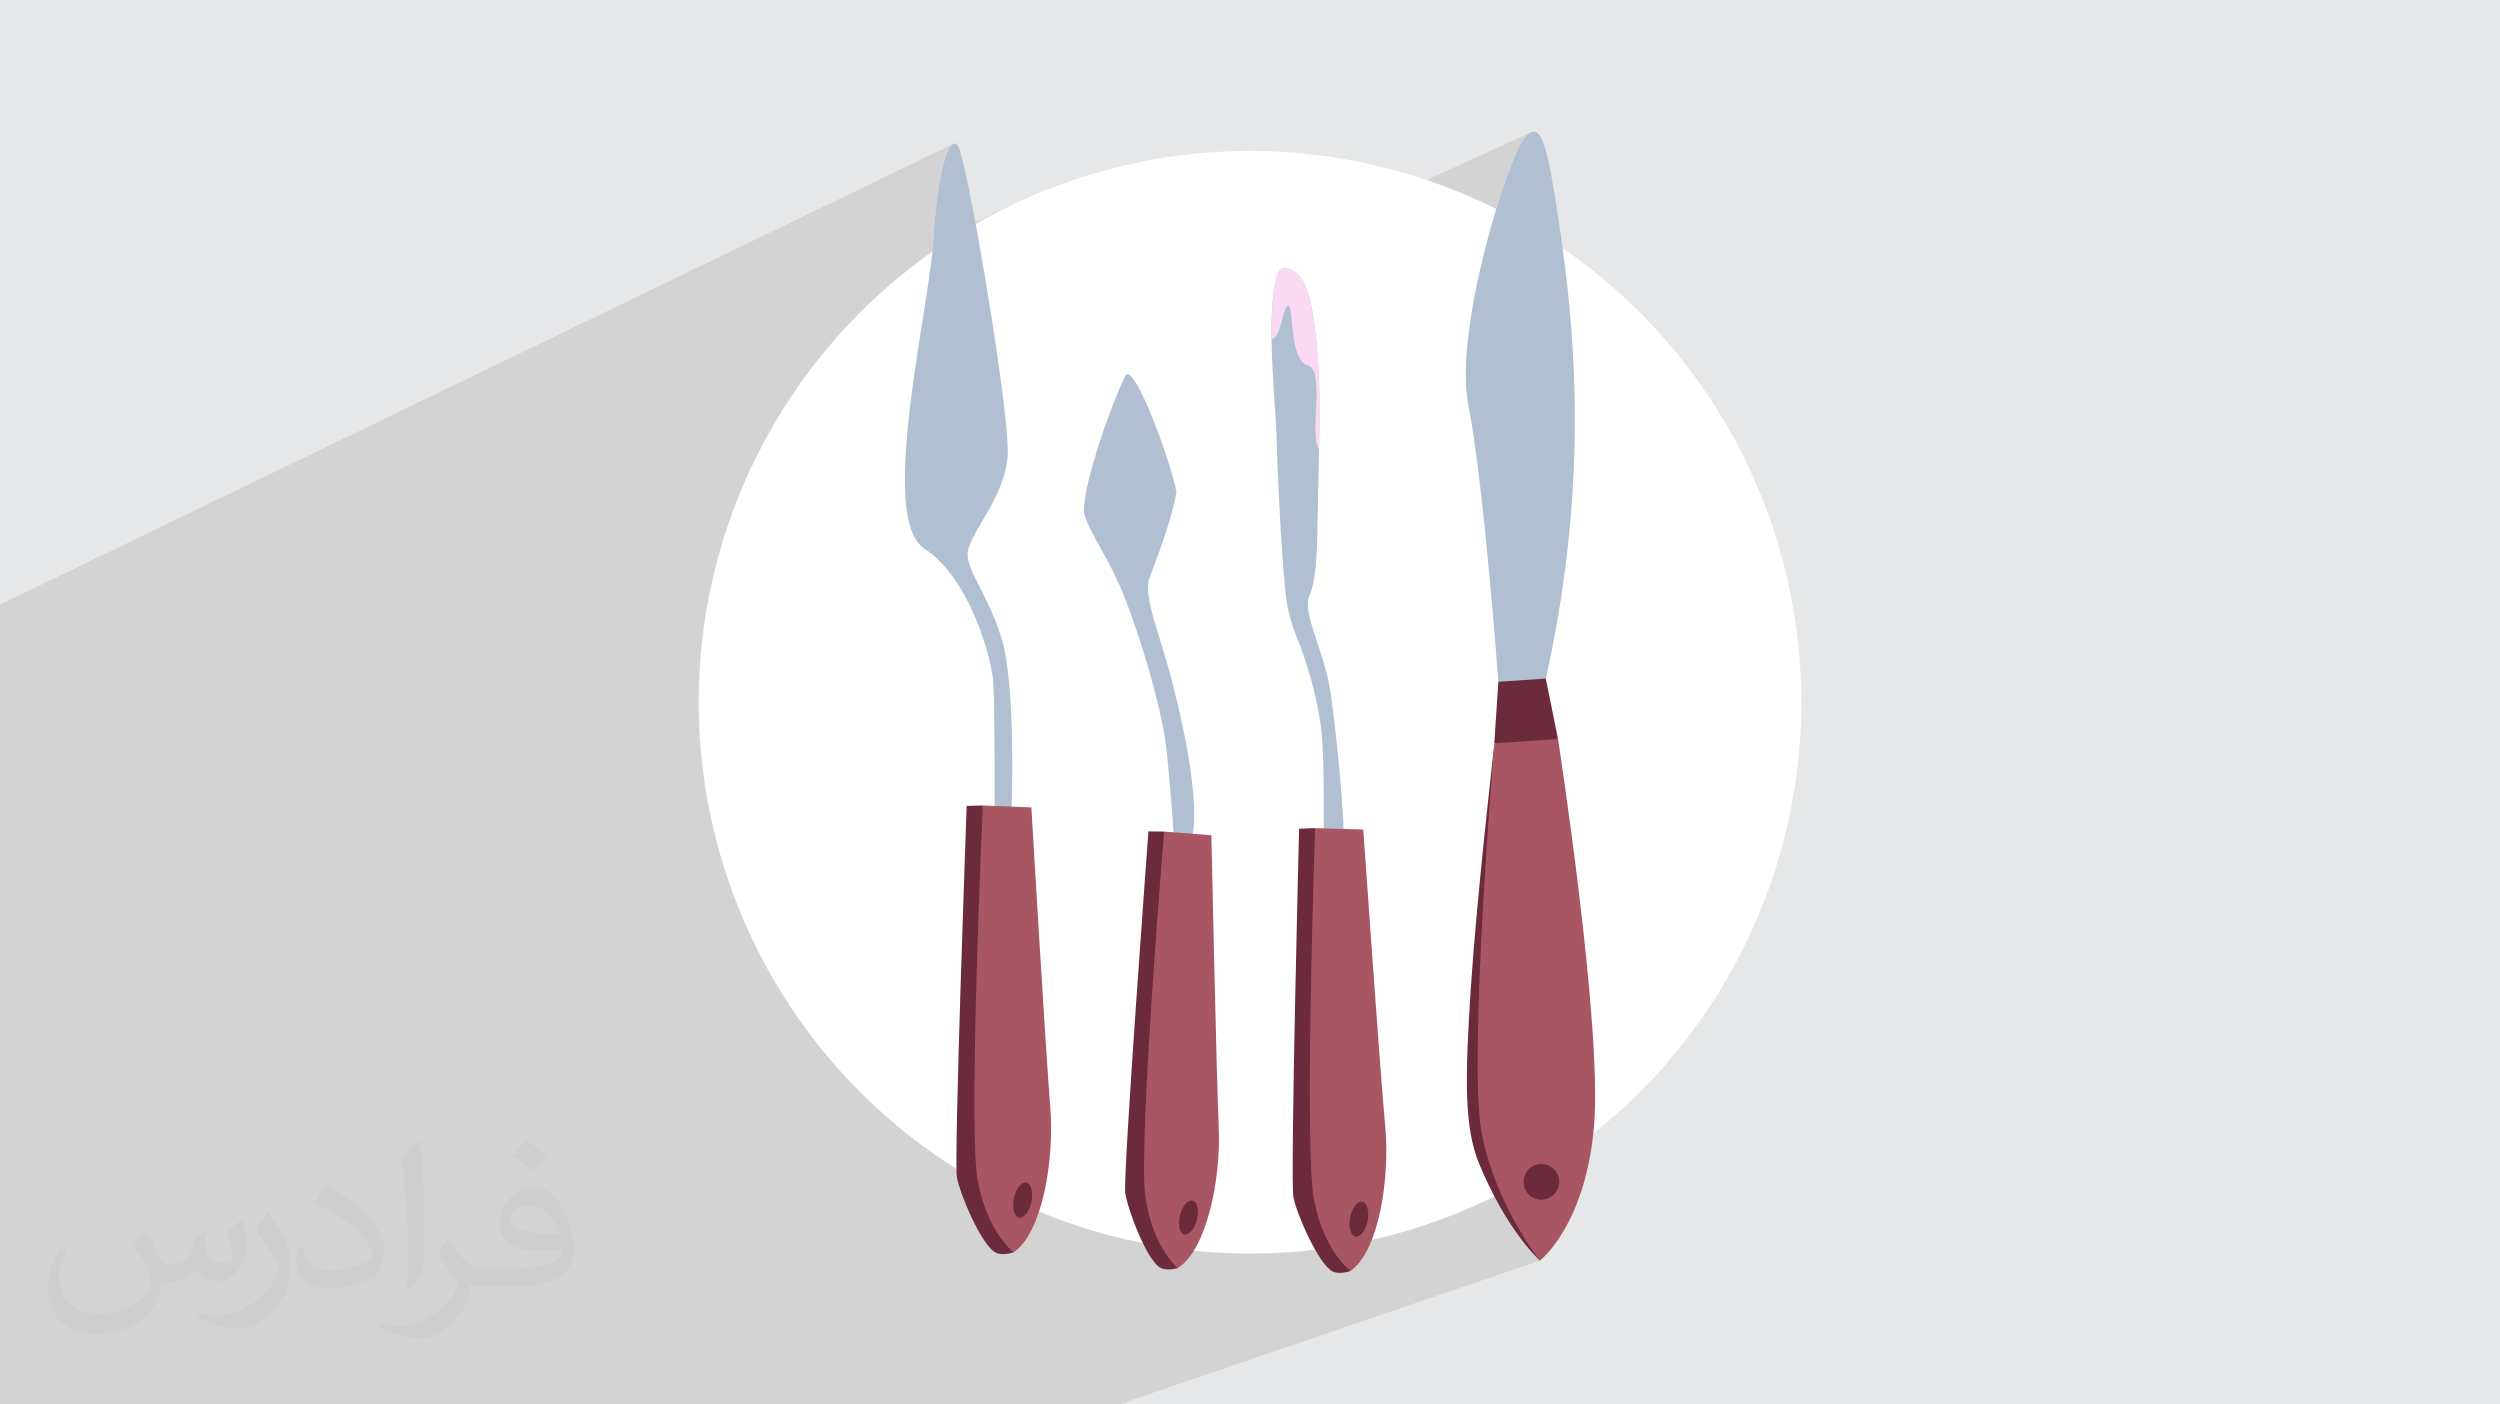 <?xml version="1.0" encoding="UTF-8"?>
<!DOCTYPE svg PUBLIC "-//W3C//DTD SVG 1.1//EN" "http://www.w3.org/Graphics/SVG/1.1/DTD/svg11.dtd">
<!-- Creator: CorelDRAW 2020 (64-Bit) -->
<svg xmlns="http://www.w3.org/2000/svg" xml:space="preserve" width="94.192mm" height="52.917mm" version="1.1" style="shape-rendering:geometricPrecision; text-rendering:geometricPrecision; image-rendering:optimizeQuality; fill-rule:evenodd; clip-rule:evenodd"
viewBox="0 0 9404.92 5283.66"
 xmlns:xlink="http://www.w3.org/1999/xlink"
 xmlns:xodm="http://www.corel.com/coreldraw/odm/2003">
 <defs>
  <style type="text/css">
   <![CDATA[
    .fil0 {fill:#E6E7E8}
    .fil3 {fill:white}
    .fil5 {fill:#6B2B3C;fill-rule:nonzero}
    .fil6 {fill:#A85662;fill-rule:nonzero}
    .fil4 {fill:#B1BFD3;fill-rule:nonzero}
    .fil7 {fill:#F9D9F3;fill-rule:nonzero}
    .fil2 {fill:#373435;fill-opacity:0.031}
    .fil1 {fill:#2B2A29;fill-opacity:0.102}
   ]]>
  </style>
 </defs>
 <g id="Layer_x0020_1">
  <polygon class="fil0" points="-0,0 9404.92,0 9404.92,5283.66 -0,5283.66 "/>
  <polygon class="fil1" points="-0,5087.12 -0,5065.85 -0,5047.27 -0,5036.05 -0,5020.71 -0,4960.87 -0,4933.92 -0,4893.51 -0,4880.82 -0,4879.94 -0,4859.41 -0,4844.56 -0,4829.52 -0,4661.64 -0,4632.52 -0,4622.11 -0,4548.85 -0,4527.96 -0,4403.58 -0,4316.68 -0,4150.85 -0,4109.56 -0,4024.67 -0,3907.58 -0,3840.06 -0,3784.29 -0,3596.86 -0,3594.14 -0,3414.03 -0,3327.65 -0,3316.34 -0,3203.32 -0,3199.48 -0,3131.45 -0,3125.06 -0,2995.85 -0,2574 -0,2568.13 -0,2274.39 3587.51,540.68 3584.16,542.34 3580.81,544.99 3577.43,548.66 3574.06,553.3 3570.68,558.92 3567.31,565.51 3563.96,573.04 3560.63,581.51 3557.32,590.91 3554.06,601.21 3550.84,612.42 3547.68,624.51 3544.56,637.48 3541.53,651.31 3538.55,666 3535.67,681.53 3532.87,697.87 3530.17,715.04 3527.56,733 3525.06,751.76 3522.7,771.29 3520.44,791.59 3518.32,812.64 3516.34,834.44 3514.51,856.95 3512.82,880.19 3511.3,904.13 3510.85,910.87 3803.29,772.34 3713.87,818.14 3627.01,868.09 3542.86,922.02 3507.69,947.04 3507.54,948.52 3506.2,960.84 3504.72,973.6 3503.1,986.8 3501.35,1000.43 3499.48,1014.44 3497.49,1028.86 3495.39,1043.66 3493.19,1058.81 3490.9,1074.3 3488.52,1090.12 3486.06,1106.26 3483.53,1122.68 3480.93,1139.4 3478.26,1156.37 3475.56,1173.59 3472.8,1191.05 3470.02,1208.72 3467.2,1226.6 3464.36,1244.67 3461.5,1262.9 3458.63,1281.29 3455.76,1299.82 3452.9,1318.47 3450.05,1337.24 3447.22,1356.09 3444.43,1375.02 3441.66,1394.01 3438.93,1413.05 3435.18,1439.94 3431.53,1466.84 3428.03,1493.71 3424.69,1520.51 3421.52,1547.2 3419.49,1565.29 5758.06,498.58 5753.19,501.55 5748.16,505.38 5742.94,510.05 5737.52,515.5 5731.57,523.06 5724.8,533.94 5717.28,547.97 5709.1,564.97 5700.32,584.77 5691.03,607.18 5681.31,632.03 5671.22,659.14 5660.86,688.34 5650.3,719.43 5639.61,752.26 5628.88,786.63 5618.17,822.37 5607.58,859.31 5597.18,897.26 5587.03,936.05 5577.23,975.51 5567.85,1015.44 5558.96,1055.68 5550.66,1096.05 5543,1136.37 5536.07,1176.45 5529.96,1216.14 5524.72,1255.23 5520.45,1293.57 5517.23,1330.97 5515.11,1367.24 5514.2,1402.23 5514.56,1435.74 5516.28,1467.6 5519.41,1497.62 5524.07,1525.65 5529.49,1553.99 5534.89,1584.91 5540.26,1618.19 5545.59,1653.61 5550.87,1690.93 5556.09,1729.92 5561.24,1770.37 5566.3,1812.03 5571.29,1854.67 5576.17,1898.08 5580.93,1942.01 5585.58,1986.24 5590.1,2030.56 5594.48,2074.71 5598.71,2118.48 5602.78,2161.63 5606.68,2203.94 5610.4,2245.18 5613.93,2285.13 5617.27,2323.53 5620.38,2360.19 5623.29,2394.85 5625.96,2427.31 5628.4,2457.31 5630.58,2484.65 5632.5,2509.08 5634.16,2530.38 5635.54,2548.32 5636.63,2562.67 5636.78,2564.68 5636.79,2564.68 5815.29,2552.74 5861.22,2780.25 5860.55,2780.53 5858.59,2781.32 5615.03,2877.18 5612.66,2907.84 5609.86,2944.97 5606.79,2986.38 5603.51,3031.67 5600.05,3080.46 5596.48,3132.36 5592.82,3186.99 5589.13,3243.96 5585.45,3302.88 5581.84,3363.39 5578.33,3425.07 5574.97,3487.56 5571.8,3550.46 5568.88,3613.41 5566.23,3675.98 5563.93,3737.83 5562,3798.54 5560.5,3857.75 5559.46,3915.05 5558.94,3970.08 5558.98,4022.44 5559.63,4071.75 5560.93,4117.62 5562.93,4159.66 5565.66,4197.5 5569.2,4230.73 5573.56,4259 5578.69,4284.45 5584.46,4309.51 5590.81,4334.13 5597.69,4358.3 5605.04,4382 5612.82,4405.18 5620.98,4427.83 5624.19,4436.17 5780.73,4381.18 5794.1,4378.91 5807.65,4379.37 5820.45,4382.44 5832.21,4387.86 5842.64,4395.39 5851.46,4404.76 5858.39,4415.73 5863.12,4428.06 5865.38,4441.48 5864.92,4455.08 5861.87,4467.92 5856.46,4479.72 5848.98,4490.18 5839.63,4499.03 5828.7,4505.97 5816.41,4510.71 5678.69,4558.57 5684.13,4569.18 5693.39,4586.6 5702.56,4603.24 5711.56,4619.08 5720.38,4634.08 5728.93,4648.24 5737.17,4661.52 5745.07,4673.88 5752.54,4685.32 5759.56,4695.79 5766.06,4705.27 5771.99,4713.73 5777.29,4721.16 5781.93,4727.51 5785.84,4732.77 5788.98,4736.91 5791.27,4739.89 5792.69,4741.71 5793.18,4742.32 4207.99,5283.66 3633.26,5283.66 3592.19,5283.66 3574.61,5283.66 3451.66,5283.66 3428.81,5283.66 3302.14,5283.66 3295.64,5283.66 3218.44,5283.66 3212.01,5283.66 3082.66,5283.66 3005.24,5283.66 2979.82,5283.66 2962.09,5283.66 2913.44,5283.66 2777.91,5283.66 2700.25,5283.66 2680.78,5283.66 2671.25,5283.66 2663.3,5283.66 2458.55,5283.66 2349.79,5283.66 2230.13,5283.66 2169.17,5283.66 2148.63,5283.66 2044.62,5283.66 1914.57,5283.66 1907.8,5283.66 1702.31,5283.66 1589.27,5283.66 1314.42,5283.66 1302.37,5283.66 966.12,5283.66 -0,5283.66 -0,5114.25 -0,5087.15 "/>
  <path class="fil2" d="M548.54 4627.69c17.95,27.21 29.6,53.36 40.96,82.43 8.45,16.91 12.93,48.09 52.57,48.09 11.61,0 28.28,-3.42 43.06,-11.61 16.63,-8.73 29.32,-21.94 35.94,-42l15.85 -53.36 38.57 -19.02 2.64 2.64c-5.27,20.09 -6.59,39.36 -6.59,54.43 0,44.63 38.57,61.56 69.22,61.56 17.95,0 34.09,-8.73 34.09,-25.11 0,-21.13 -8.98,-57.06 -20.62,-89.29 17.95,-17.95 35.94,-35.94 56.53,-50.47l3.17 1.6c8.98,38.04 14,75.56 14,100.66 0,24.57 -10.83,51.79 -19.81,69.49 -18.49,34.87 -51.25,62.62 -90.87,62.62 -30.1,0 -63.65,-15.07 -86.66,-43.06l-1.32 0c-21.66,26.96 -55.22,51.25 -108.86,51.25l-16.63 0c-2.64,35.41 -10.29,60.49 -21.94,82.95 -31.95,62.34 -126.81,106.47 -216.1,106.47 -124.17,0 -186.51,-71.59 -186.51,-166.96 0,-58.91 19.27,-113.6 48.88,-152.42l24.29 10.04c-18.49,35.41 -30.91,68.68 -30.91,101.45 0,89.29 72.66,131.83 156.4,131.83 77.68,0 173.83,-49.41 191.28,-106.72 -6.59,-62.62 -30.1,-91.93 -66.04,-148.99 10.83,-19.02 24.83,-38.04 42.28,-58.38l3.17 0 0 0 0 0 -0.02 -0.09zm1432.13 -336.04c26.15,16.39 51.79,35.66 76.87,57.85 -14,19.81 -31.45,37.79 -53.11,53.64 -25.11,-20.34 -50.19,-37.79 -75.84,-56.27 17.42,-19.55 34.62,-38.29 52.04,-55.22l0 0 0 0 0 0 0 0 0 0 0.03 0zm13.47 244.11c-42.28,0 -76.87,27.75 -76.87,48.34 0,44.13 84.53,57.85 185.72,57.31 -12.68,-51.79 -57.06,-105.68 -108.86,-105.68l0.01 0.03zm-94.86 236.19c54.96,0 103.04,-1.6 139.74,-10.83 40.96,-10.29 75.56,-30.91 75.56,-45.17 0,-3.7 0,-8.19 -1.32,-11.89 -22.98,2.11 -49.41,2.11 -72.38,2.11 -74.49,0 -131.55,-16.91 -154.02,-58.66 -5.55,-11.61 -9.51,-24.57 -9.51,-39.36 0,-40.43 17.42,-79.79 48.09,-107 25.61,-22.45 53.89,-36.44 82.67,-36.44 52.04,0 93.51,41.75 122.57,107.54 15.85,35.94 26.68,77.4 26.68,129.72 0,34.87 -9.51,64.19 -31.17,85.85 -40.43,39.11 -114.92,53.89 -229.04,53.89l-51.79 0 0 0 -13.47 0c-28.28,0 -48.62,-5.02 -64.72,-17.42l-2.64 0c0.79,6.59 1.32,12.93 1.32,19.02 0,25.61 -8.45,58.38 -25.61,84.53 -50.72,75.3 -105.68,108.04 -153.24,108.04 -48.09,0 -107,-18.49 -160.11,-42.54l9.51 -18.49c17.17,7.13 40.96,11.89 73.7,11.89 85.85,0 198.66,-82.43 212.66,-163 -3.17,-6.59 -8.98,-15.32 -17.17,-24.57 -25.11,-29.85 -40.96,-54.68 -55.75,-80.83 12.68,-25.11 24.29,-45.17 35.13,-63.4l4.49 -0.53c36.72,74.77 69.99,117.55 144.23,117.55l11.61 0 0 0 53.89 0 0 0 0 0 0 0 0 0 0 0 0.09 0.01zm-371.98 79c6.34,-34.34 6.87,-72.91 6.87,-108.86l0 -53.36c0,-99.6 -12.68,-244.36 -22.98,-338.68 17.95,-19.27 43.06,-42 62.87,-57.31l5.81 1.6c13.47,118.62 16.63,256 16.63,383.06 0,33.3 -1.32,65.79 -4.49,89.55 -1.85,30.1 -19.27,52.83 -56.53,87.7l-8.19 -3.7zm-382.8 -157.19c1.85,46.77 24.83,83.49 105.15,83.49 49.93,0 92.19,-12.93 138.96,-35.13 8.45,-3.7 12.93,-8.73 12.93,-12.93 0,-29.32 -22.45,-68.15 -60.23,-103.55 -36.72,-33.3 -85.34,-62.62 -130.76,-82.18 -15.6,-6.59 -20.62,-13.47 -20.62,-20.09 0,-13.47 17.95,-41.75 32.77,-62.09l5.02 -0.53c52.04,27.21 110.17,67.64 153.24,112.53 39.11,41.47 63.4,83.49 63.4,129.19 0,33.81 -10.29,65.51 -26.96,95.11 -57.06,28.79 -117.83,50.72 -178.06,50.72 -73.17,0 -123.1,-34.34 -123.1,-114.92 0,-8.73 0,-22.19 3.17,-39.64l25.11 0 0 0 0 0 0 0 0 0 0 0 -0.02 0zm-132.37 -132.9l45.45 73.45c16.63,27.21 32.23,56.81 32.23,103.55l0 59.7c0,48.34 -30.91,100.13 -80.83,151.38 -39.11,34.62 -73.7,49.41 -105.68,49.41 -47.55,0 -101.98,-14.79 -164.85,-41.75l7.13 -18.49c19.81,5.27 42.79,9.77 71.06,9.77 90.36,-0.53 182.8,-66.57 225.08,-147.15 5.02,-9.26 6.87,-17.95 6.87,-24.04 0,-9.26 -5.02,-19.55 -8.98,-28.79 -22.98,-43.31 -48.62,-82.95 -76.87,-119.68 14.79,-23.25 29.6,-45.7 45.7,-67.9l3.7 0.53 0 0 0 0 0 0 0 0 0 0 -0.02 0.01z"/>
  <g id="_2415971201952">
   <circle class="fil3" cx="4702.46" cy="2641.83" r="2074.01"/>
   <g>
    <path class="fil4" d="M4484.37 3147.05c0,0 44.11,-117.21 -72.92,-575.88 -45.82,-179.56 -111.72,-326.54 -87.59,-394.77 29.84,-84.37 72.49,-183.97 101.31,-317.59 7.82,-36.32 -157.52,-516.85 -192.96,-443.23 -66.59,138.33 -172.35,460 -151.84,523.48 20.99,64.97 87.79,163.05 119.86,238.95 29.51,50.24 143.09,364.96 181.18,592.39 17.1,102.12 38.51,433.07 38.51,433.07l64.45 -56.42z"/>
    <path class="fil5" d="M4430.64 4770.49c0,0 -39.99,12.63 -65.55,-1.29 -50.54,-27.55 -122.84,-218.05 -131.96,-281.3 -9.12,-63.25 87.19,-1360.25 87.19,-1360.25l59.18 0.67 51.14 1642.17z"/>
    <path class="fil6" d="M4557.15 3142.21c0,0 18.91,904.59 27.79,1098.42 8.88,193.83 -45.56,462.05 -154.3,529.86 0,0 -94.54,-77.14 -122.02,-269.79 -27.48,-192.66 70.87,-1372.38 70.87,-1372.38l177.65 13.9z"/>
    <path class="fil5" d="M4486.9 4516.65c-17.59,-4.42 -38.99,20.5 -47.78,55.67 -8.8,35.17 -1.66,67.26 15.95,71.68 17.59,4.42 38.98,-20.5 47.78,-55.67 8.79,-35.17 1.65,-67.26 -15.95,-71.68z"/>
    <path class="fil4" d="M4806.81 1027.96c-19.56,61.01 -24.64,151.31 -23.43,246.41 1.87,146.85 18.53,305.19 19.51,384.81 0.67,53.27 14.78,393.11 32.59,566.11 6.24,60.56 21.32,119.82 44.57,176.02 34.62,83.72 78.57,227.71 92.13,358.18 10.87,104.79 7.57,396.1 7.57,396.1l75.08 -26.47c0,0 -4.63,-186.27 -46.61,-506.56 -20.78,-158.24 -96.78,-287.69 -87.26,-363.55 3.3,-25.98 32.47,-42.8 34.6,-254.33 0.5,-49.68 4.53,-182.24 6.74,-314.99 1.86,-110.52 2.48,-221.22 -1.21,-284.3 -18.04,-309.21 -55.16,-386.83 -125.26,-395.81 -12.85,-1.66 -25.07,6.03 -29.02,18.39z"/>
    <path class="fil5" d="M5080.43 4781.34c0,0 -40.02,14.83 -66.68,1.95 -52.71,-25.47 -135.59,-215.44 -147.99,-279.27 -12.38,-63.81 21.41,-1386.46 21.41,-1386.46l60.17 -2.26 133.09 1666.04z"/>
    <path class="fil6" d="M5128.55 3120.59c0,0 63.89,918.2 82.49,1114.7 18.59,196.5 -23.46,471.75 -130.6,546.05 0,0 -99.88,-73.68 -137.31,-268.06 -37.44,-194.39 4.22,-1397.97 4.22,-1397.97l181.21 5.28z"/>
    <path class="fil5" d="M5125.04 4520.63c-18.09,-3.62 -38.6,22.77 -45.79,58.93 -7.2,36.18 1.64,68.43 19.74,72.05 18.1,3.61 38.6,-22.78 45.8,-58.94 7.19,-36.18 -1.65,-68.43 -19.75,-72.04z"/>
    <path class="fil7" d="M4806.81 1027.96c-19.56,61.01 -24.64,151.31 -23.43,246.41 36.79,2.24 43.59,-129.89 63.65,-125.41 20.07,4.49 2.93,206.02 71.77,224.69 68.87,18.7 4.76,260.12 43.49,316.03 1.86,-110.52 2.48,-221.22 -1.21,-284.3 -18.04,-309.21 -55.16,-386.83 -125.26,-395.81 -12.85,-1.66 -25.07,6.03 -29.02,18.39z"/>
    <path class="fil4" d="M5638.06 2581.91c0,0 -56.1,-768.66 -114,-1056.26 -57.91,-287.6 154.67,-947.92 213.46,-1010.15 58.79,-62.24 82.58,4.18 137.63,393.99 55.04,389.81 97.26,950.5 -63.56,1660.81l-173.53 11.61z"/>
    <path class="fil5" d="M5861.22 2780.25l-45.93 -227.52 -178.5 11.94 -15.32 231.62c0,0 35.55,13.18 113.5,10.79 68.12,-2.09 126.25,-26.84 126.25,-26.84z"/>
    <path class="fil5" d="M5619.94 2814.99c0,0 -64.07,555.85 -86.68,900.38 -22.62,344.54 -25.09,526.55 31.58,663.61 105.31,254.7 228.33,363.35 228.33,363.35l-173.24 -1927.33z"/>
    <path class="fil6" d="M5621.47 2796.3c0,0 -99.07,1189.17 -47.91,1462.71 51.15,273.54 219.62,483.32 219.62,483.32 0,0 173.43,-133.56 203.93,-511.66 30.5,-378.1 -135.89,-1450.41 -135.89,-1450.41l-239.75 16.05z"/>
    <path class="fil5" d="M5803.03 4512.98c36.9,-2.47 64.81,-34.48 62.35,-71.5 -2.48,-37.02 -34.39,-65.03 -71.28,-62.57 -36.89,2.47 -64.81,34.49 -62.35,71.5 2.48,37.02 34.39,65.04 71.28,62.57z"/>
    <path class="fil4" d="M3741.64 3105.64c0,0 1.66,-431.1 -4.76,-537.12 -5.2,-85.39 -84.9,-390.77 -260.05,-505.28 -102.5,-66.98 -78.53,-363.65 -37.89,-650.2 28.81,-203.26 65.98,-401.41 72.37,-508.92 15.34,-259.07 59.33,-400.12 92.32,-356.12 9.85,13.13 31.61,109.58 56.99,242.4 59.75,312.74 139.4,827.14 129.86,929.86 -13.56,146.36 -119.39,254.73 -146.72,342.35 -22.1,70.89 66.57,154.77 123.27,336.17 56.4,180.39 38.47,646.53 38.47,646.53l-63.87 60.31z"/>
    <path class="fil5" d="M3813.26 4711.2c0,0 -40.5,14.51 -67.23,1.23 -52.87,-26.26 -134.35,-218.68 -146.14,-283.15 -11.79,-64.47 36.73,-1397.45 36.73,-1397.45l60.69 -1.62 115.94 1681z"/>
    <path class="fil6" d="M3879.92 3037.52c0,0 54.38,926.35 70.97,1124.64 16.59,198.3 -28.82,475.31 -137.63,549.04 0,0 -99.88,-75.38 -135.49,-271.75 -35.62,-196.37 19.55,-1409.25 19.55,-1409.25l182.6 7.32z"/>
    <path class="fil5" d="M3861.08 4448.85c-18.2,-3.84 -39.16,22.54 -46.81,58.92 -7.65,36.38 0.91,69 19.11,72.84 18.21,3.84 39.17,-22.53 46.82,-58.91 7.65,-36.38 -0.92,-69 -19.12,-72.85z"/>
   </g>
  </g>
 </g>
</svg>
